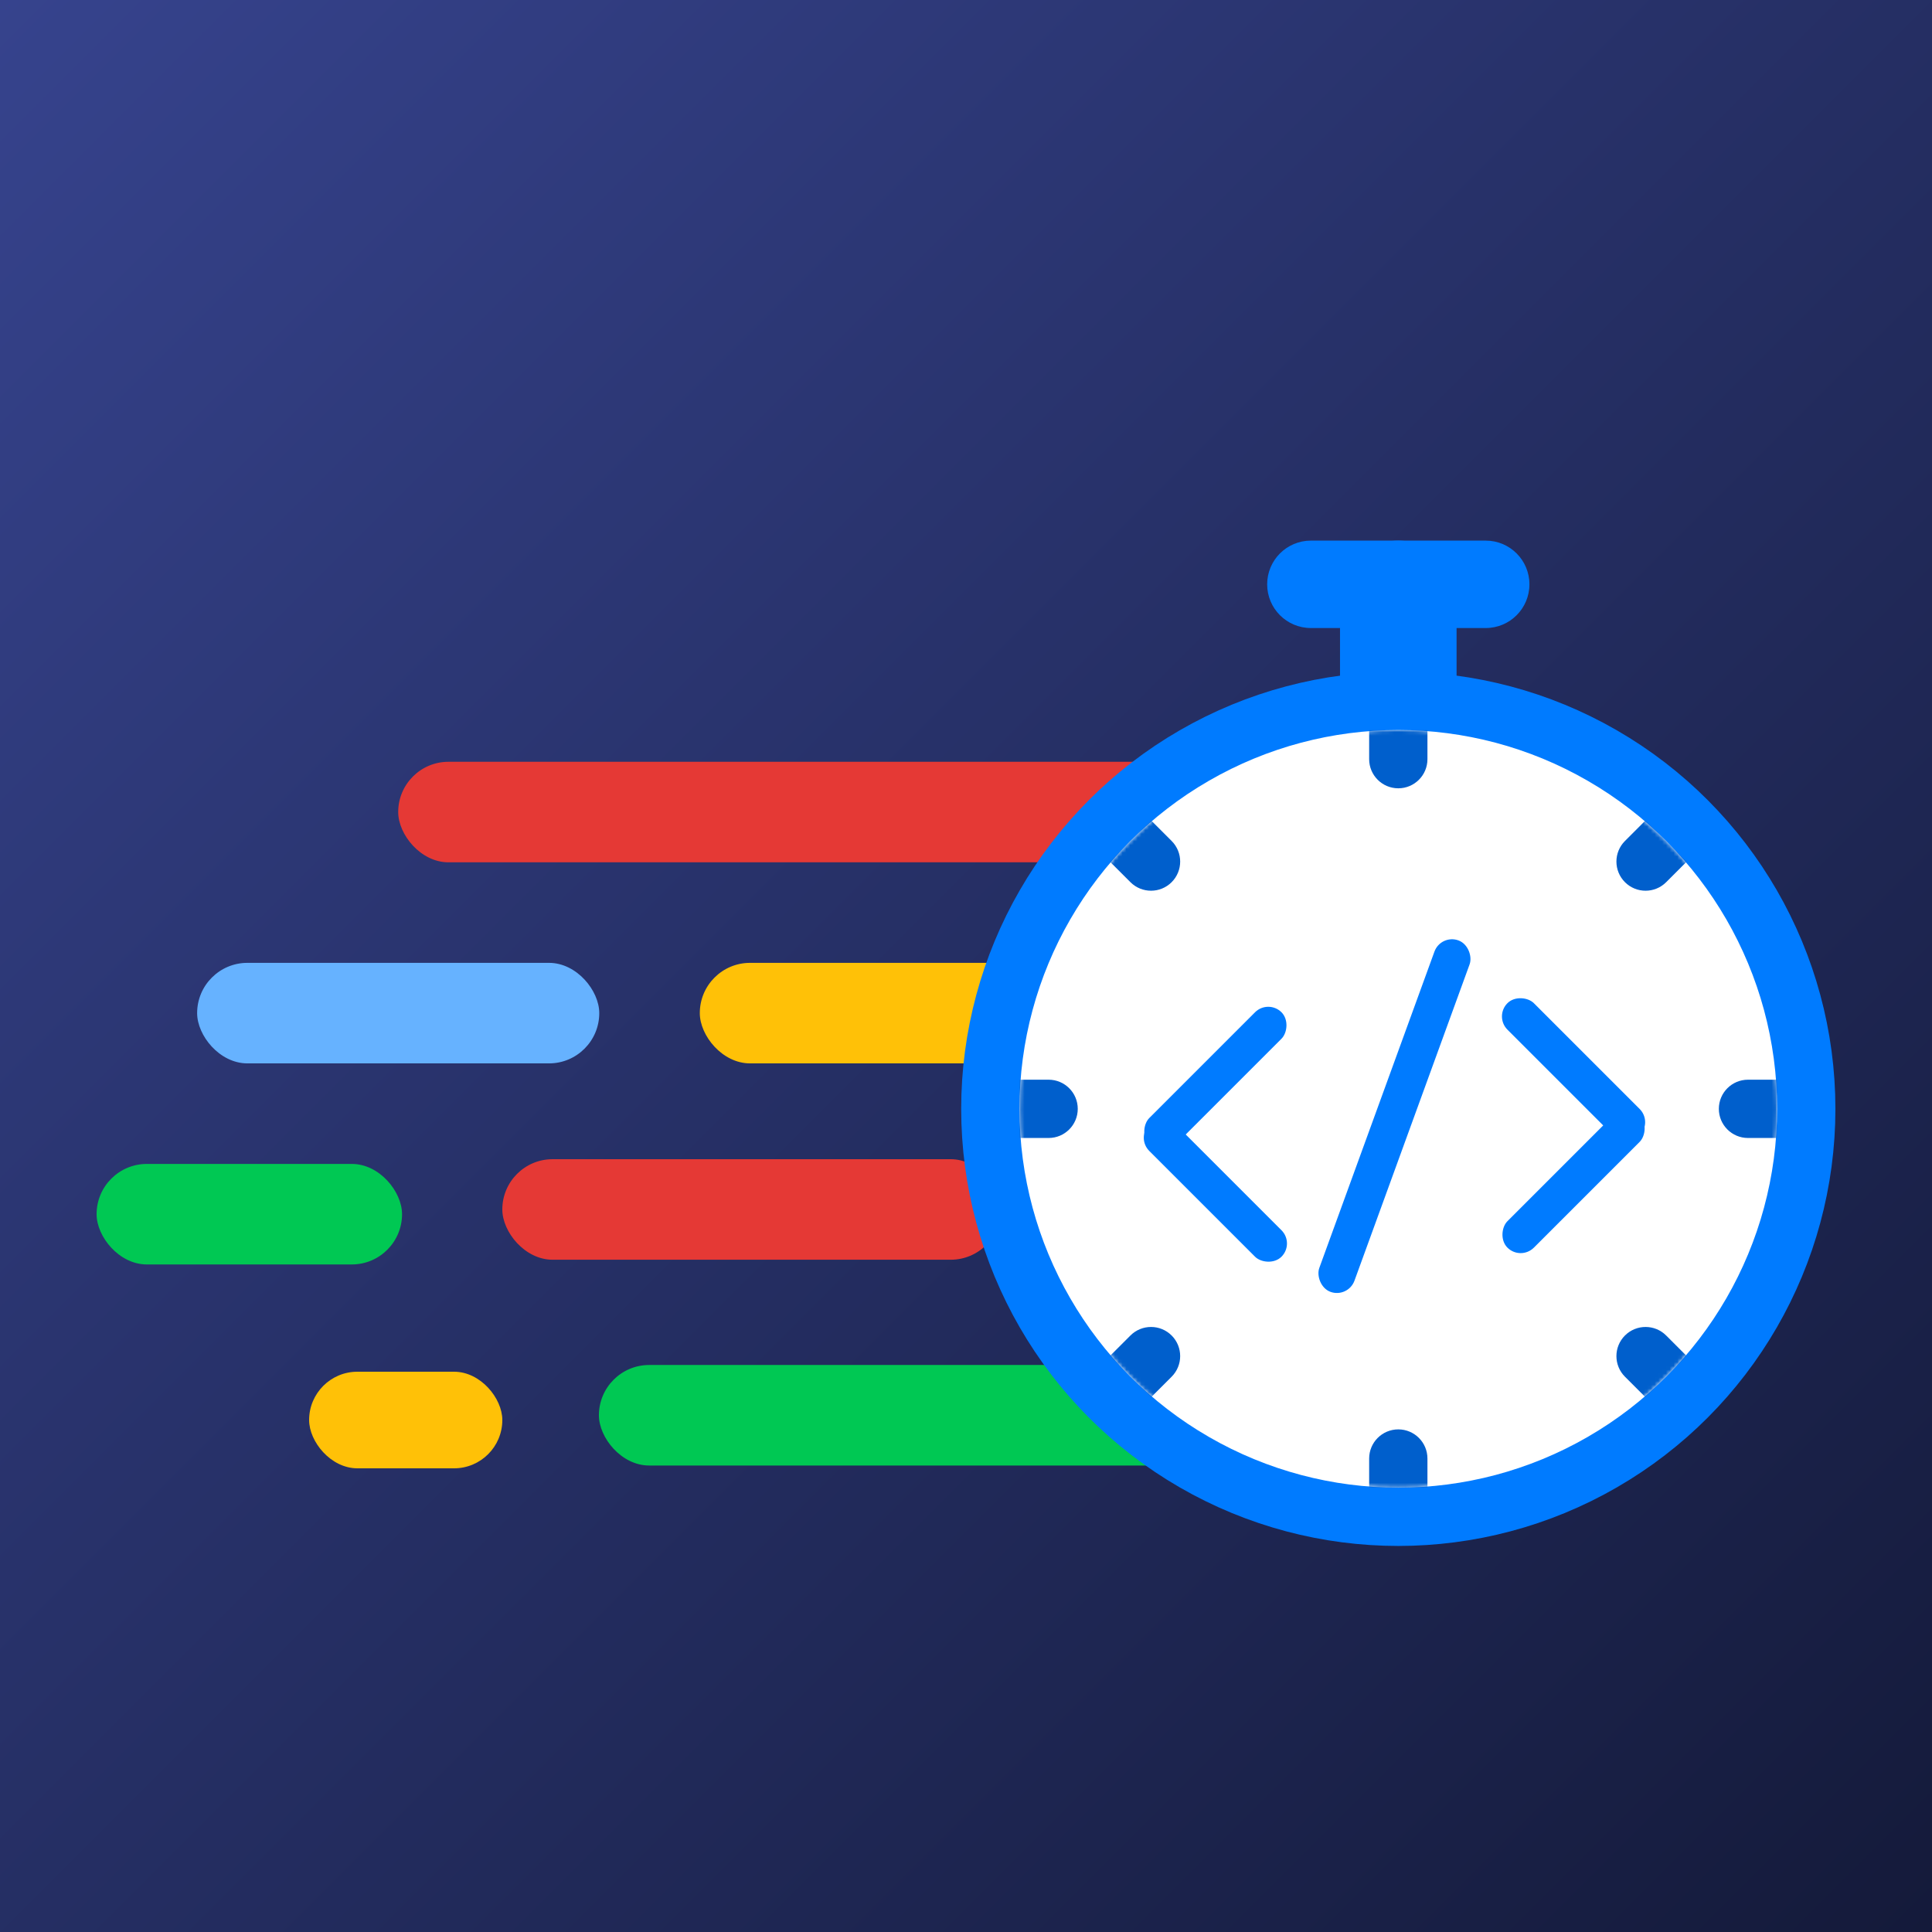 <svg width="512" height="512" viewBox="0 0 512 512" fill="none" xmlns="http://www.w3.org/2000/svg">
<rect width="512" height="512" fill="url(#paint0_linear_1236_363)"/>
<g filter="url(#filter0_d_1236_363)">
<rect x="105.527" y="181.401" width="266.425" height="26.642" rx="13.321" fill="#E53935"/>
<rect x="158.72" y="341.256" width="213.14" height="26.642" rx="13.321" fill="#00C853"/>
<rect x="52.242" y="234.686" width="106.57" height="26.642" rx="13.321" fill="#66B2FF"/>
<rect x="185.455" y="234.686" width="186.498" height="26.642" rx="13.321" fill="#FFC107"/>
<rect x="292.024" y="287.972" width="79.928" height="26.642" rx="13.321" fill="#007BFF"/>
<rect x="133.119" y="286.72" width="132.147" height="26.642" rx="13.321" fill="#E53935"/>
<rect x="25.6" y="287.972" width="80.947" height="26.642" rx="13.321" fill="#00C853"/>
<rect x="81.92" y="343.04" width="51.2" height="25.6" rx="12.8" fill="#FFC107"/>
<circle cx="370.563" cy="273.376" r="108.115" fill="white" stroke="#007BFF" stroke-width="15.445"/>
<path d="M355.118 138.233C355.118 129.703 362.033 122.788 370.563 122.788C379.093 122.788 386.008 129.703 386.008 138.233V161.4H355.118V138.233Z" fill="#007BFF"/>
<path d="M335.812 134.371C335.812 127.974 340.998 122.788 347.395 122.788H393.73C400.128 122.788 405.314 127.974 405.314 134.371C405.314 140.769 400.128 145.955 393.73 145.955H347.395C340.998 145.955 335.812 140.769 335.812 134.371Z" fill="#007BFF"/>
<mask id="mask0_1236_363" style="mask-type:alpha" maskUnits="userSpaceOnUse" x="270" y="172" width="201" height="202">
<circle cx="370.563" cy="273.376" r="100.392" fill="#F6F8FF"/>
</mask>
<g mask="url(#mask0_1236_363)">
<path d="M362.841 366.045C362.841 361.78 366.298 358.322 370.563 358.322C374.828 358.322 378.286 361.78 378.286 366.045V373.767H362.841V366.045Z" fill="#005FCC"/>
<path d="M362.841 172.984H378.286V180.706C378.286 184.971 374.828 188.429 370.563 188.429C366.298 188.429 362.841 184.971 362.841 180.706V172.984Z" fill="#005FCC"/>
<path d="M270.171 265.652H277.893C282.158 265.652 285.616 269.11 285.616 273.375C285.616 277.64 282.158 281.097 277.893 281.097H270.171V265.652Z" fill="#005FCC"/>
<path d="M455.511 273.375C455.511 269.11 458.968 265.652 463.233 265.652H470.956V281.097H463.233C458.968 281.097 455.511 277.64 455.511 273.375Z" fill="#005FCC"/>
<path d="M294.114 338.902L299.575 333.442C302.591 330.426 307.48 330.426 310.496 333.442C313.512 336.458 313.512 341.347 310.496 344.363L305.035 349.824L294.114 338.902Z" fill="#005FCC"/>
<path d="M430.63 213.309C427.614 210.293 427.614 205.404 430.63 202.388L436.09 196.927L447.011 207.849L441.551 213.309C438.535 216.325 433.645 216.325 430.63 213.309Z" fill="#005FCC"/>
<path d="M436.091 349.824L430.63 344.363C427.614 341.347 427.614 336.458 430.63 333.442C433.646 330.426 438.536 330.426 441.551 333.442L447.012 338.903L436.091 349.824Z" fill="#005FCC"/>
<path d="M310.496 213.307C307.48 216.323 302.59 216.323 299.575 213.307L294.114 207.846L305.035 196.925L310.496 202.386C313.512 205.402 313.512 210.291 310.496 213.307Z" fill="#005FCC"/>
<rect x="357.253" y="323.571" width="9.912" height="99.118" rx="4.956" transform="rotate(-160 357.253 323.571)" fill="#007BFF"/>
<rect x="301.061" y="281.022" width="9.912" height="49.559" rx="4.956" transform="rotate(-45 301.061 281.022)" fill="#007BFF"/>
<rect x="308.069" y="286.329" width="9.912" height="49.559" rx="4.956" transform="rotate(-135 308.069 286.329)" fill="#007BFF"/>
<rect x="438.033" y="276.917" width="9.912" height="49.559" rx="4.956" transform="rotate(135 438.033 276.917)" fill="#007BFF"/>
<rect x="431.024" y="271.608" width="9.912" height="49.559" rx="4.956" transform="rotate(45 431.024 271.608)" fill="#007BFF"/>
</g>
</g>
<defs>
<filter id="filter0_d_1236_363" x="5.12" y="122.788" width="501.76" height="307.385" filterUnits="userSpaceOnUse" color-interpolation-filters="sRGB">
<feFlood flood-opacity="0" result="BackgroundImageFix"/>
<feColorMatrix in="SourceAlpha" type="matrix" values="0 0 0 0 0 0 0 0 0 0 0 0 0 0 0 0 0 0 127 0" result="hardAlpha"/>
<feOffset dy="20.48"/>
<feGaussianBlur stdDeviation="10.24"/>
<feComposite in2="hardAlpha" operator="out"/>
<feColorMatrix type="matrix" values="0 0 0 0 0 0 0 0 0 0 0 0 0 0 0 0 0 0 0.25 0"/>
<feBlend mode="normal" in2="BackgroundImageFix" result="effect1_dropShadow_1236_363"/>
<feBlend mode="normal" in="SourceGraphic" in2="effect1_dropShadow_1236_363" result="shape"/>
</filter>
<linearGradient id="paint0_linear_1236_363" x1="0" y1="0" x2="512" y2="512" gradientUnits="userSpaceOnUse">
<stop stop-color="#36438D"/>
<stop offset="1" stop-color="#141A3A"/>
</linearGradient>
</defs>
</svg>

